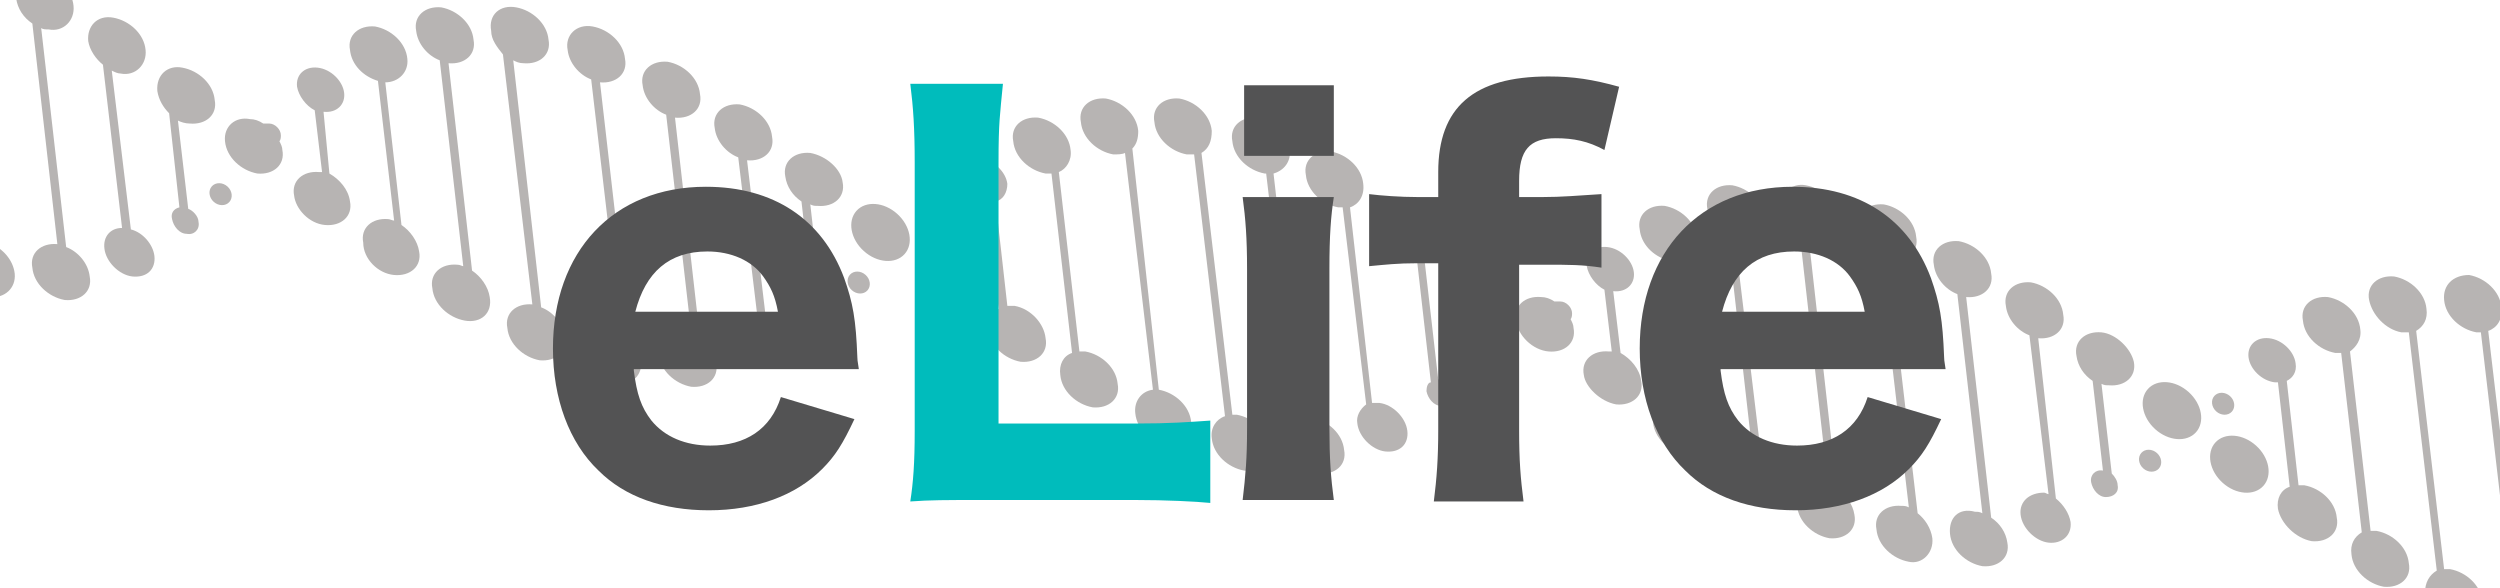<?xml version="1.0" encoding="utf-8"?>
<!-- Generator: Adobe Illustrator 24.0.3, SVG Export Plug-In . SVG Version: 6.00 Build 0)  -->
<svg version="1.1" id="レイヤー_1" xmlns="http://www.w3.org/2000/svg" xmlns:xlink="http://www.w3.org/1999/xlink" x="0px"
	 y="0px" width="170" height="40" viewBox="0 0 170 40" style="enable-background:new 0 0 170 40;" xml:space="preserve">
<style type="text/css">
	.st0{fill:none;}
	.st1{opacity:0.6;}
	.st2{fill:#878280;}
	.st3{fill:#535354;}
	.st4{fill:#00BCBC;}
</style>
<rect class="st0" width="170" height="40"/>
<g id="XMLID_1_" class="st1">
	<path id="XMLID_45_" class="st2" d="M166.2,20.4c0.1,1.1,1.1,2,2.2,2.2c0.1,0,0.2,0,0.3,0l2.1,17.9c-0.4,0.3-0.7,0.8-0.6,1.4
		c0.1,1.1,1.1,2,2.2,2.2c1.1,0.1,1.9-0.6,1.7-1.6c-0.1-1.1-1.1-2-2.2-2.2c-0.2,0-0.4,0-0.6,0l-2.1-17.8c0.6-0.2,1-0.8,0.9-1.6
		c-0.1-1.1-1.1-2-2.2-2.2C166.8,18.7,166.1,19.4,166.2,20.4z"/>
	<path id="XMLID_44_" class="st2" d="M165,21c-0.1-1.1-1.1-2-2.2-2.2c-1.1-0.1-1.9,0.6-1.7,1.6s1.1,2,2.2,2.2c0.2,0,0.3,0,0.5,0
		l1.9,16.2c-0.5,0.3-0.8,0.8-0.8,1.5c0.1,1.1,1.1,2,2.2,2.2c1.1,0.1,1.9-0.6,1.7-1.6c-0.1-1.1-1.1-2-2.2-2.2c-0.2,0-0.3,0-0.4,0
		l-1.9-16.2C164.8,22.2,165.1,21.7,165,21z"/>
	<path id="XMLID_43_" class="st2" d="M160.5,22.4c-0.1-1.1-1.1-2-2.2-2.2c-1.1-0.1-1.9,0.6-1.7,1.6c0.1,1.1,1.1,2,2.2,2.2
		c0.1,0,0.3,0,0.4,0l1.4,12.2c-0.5,0.3-0.8,0.8-0.7,1.5c0.1,1.1,1.1,2,2.2,2.2c1.1,0.1,1.9-0.6,1.7-1.6c-0.1-1.1-1.1-2-2.2-2.2
		c-0.2,0-0.3,0-0.4,0l-1.4-12.2C160.2,23.6,160.6,23.1,160.5,22.4z"/>

		<ellipse id="XMLID_42_" transform="matrix(0.67 -0.742 0.742 0.67 29.538 121.288)" class="st2" cx="151.2" cy="27.4" rx="0.7" ry="0.8"/>

		<ellipse id="XMLID_41_" transform="matrix(0.67 -0.742 0.742 0.67 25.029 118.838)" class="st2" cx="146.2" cy="31.3" rx="0.7" ry="0.8"/>

		<ellipse id="XMLID_40_" transform="matrix(0.67 -0.742 0.742 0.67 14.768 83.393)" class="st2" cx="101.2" cy="25.1" rx="0.7" ry="0.8"/>

		<ellipse id="XMLID_39_" transform="matrix(0.67 -0.742 0.742 0.67 5.017 49.682)" class="st2" cx="58.4" cy="19.2" rx="0.7" ry="0.8"/>

		<ellipse id="XMLID_38_" transform="matrix(0.67 -0.742 0.742 0.67 -4.844 15.489)" class="st2" cx="15" cy="13.2" rx="0.7" ry="0.8"/>
	<path id="XMLID_37_" class="st2" d="M157.2,36.8c1.1,0.1,1.9-0.6,1.7-1.6c-0.1-1.1-1.1-2-2.2-2.2c-0.1,0-0.3,0-0.4,0l-0.8-7.1
		c0.4-0.2,0.7-0.6,0.6-1.2c-0.1-0.8-0.9-1.6-1.8-1.7c-0.9-0.1-1.5,0.5-1.4,1.3s0.9,1.6,1.8,1.7c0.1,0,0.2,0,0.2,0l0.8,7.1
		c-0.6,0.2-0.9,0.8-0.8,1.5C155.1,35.6,156.1,36.6,157.2,36.8z"/>

		<ellipse id="XMLID_36_" transform="matrix(0.67 -0.742 0.742 0.67 26.862 123.467)" class="st2" cx="152.3" cy="31.5" rx="1.7" ry="2.2"/>

		<ellipse id="XMLID_35_" transform="matrix(0.67 -0.742 0.742 0.67 28.031 118.823)" class="st2" cx="147.7" cy="27.9" rx="1.7" ry="2.2"/>
	<path id="XMLID_34_" class="st2" d="M142.9,22.6c-1.1-0.1-1.9,0.6-1.7,1.6c0.1,0.7,0.5,1.3,1.1,1.7L143,32
		c-0.5-0.1-0.9,0.3-0.8,0.8s0.5,1,1,1s0.9-0.3,0.8-0.8c0-0.3-0.2-0.6-0.4-0.8l-0.7-6.1c0.2,0.1,0.3,0.1,0.5,0.1
		c1.1,0.1,1.9-0.6,1.7-1.6C144.9,23.7,143.9,22.7,142.9,22.6z"/>
	<path id="XMLID_33_" class="st2" d="M121.1,14.2c0.1,0.7,0.6,1.5,1.3,1.9l1.9,16.8c-0.1,0-0.3-0.1-0.4-0.1
		c-1.1-0.1-1.9,0.6-1.7,1.6c0.1,1.1,1.1,2,2.2,2.2c1.1,0.1,1.9-0.6,1.7-1.6c-0.1-0.7-0.6-1.4-1.2-1.8L123,16.3c0.1,0,0.2,0,0.3,0.1
		c1.1,0.1,1.9-0.6,1.7-1.6c-0.1-1.1-1.1-2-2.2-2.2C121.8,12.4,121,13.2,121.1,14.2z"/>
	<path id="XMLID_32_" class="st2" d="M120,14.8c-0.1-1.1-1.1-2-2.2-2.2c-1.1-0.1-1.9,0.6-1.7,1.6c0.1,0.8,0.7,1.5,1.4,1.9l1.6,14.1
		c-0.1,0-0.1,0-0.2,0c-1.1-0.1-1.9,0.6-1.7,1.6c0.1,1.1,1.1,2,2.2,2.2c1.1,0.1,1.9-0.6,1.7-1.6c-0.1-0.8-0.7-1.6-1.4-1.9L118,16.4
		c0.1,0,0.1,0,0.2,0C119.3,16.6,120.1,15.8,120,14.8z"/>
	<path id="XMLID_31_" class="st2" d="M137.4,35c0.1,0.9,1,1.8,1.9,1.9s1.6-0.5,1.5-1.4c-0.1-0.6-0.5-1.2-1-1.6L138.6,23
		c1.1,0.1,1.9-0.6,1.7-1.6c-0.1-1.1-1.1-2-2.2-2.2c-1.1-0.1-1.9,0.6-1.7,1.6c0.1,0.9,0.8,1.7,1.6,2l1.3,10.8c-0.1,0-0.2-0.1-0.3-0.1
		C138,33.5,137.3,34.1,137.4,35z"/>
	<path id="XMLID_30_" class="st2" d="M132.6,36.3c0.1,1.1,1.1,2,2.2,2.2c1.1,0.1,1.9-0.6,1.7-1.6c-0.1-0.7-0.5-1.3-1.1-1.7l-1.7-15
		c1.1,0.1,1.9-0.6,1.7-1.6c-0.1-1.1-1.1-2-2.2-2.2c-1.1-0.1-1.9,0.6-1.7,1.6c0.1,0.9,0.8,1.7,1.6,2l1.7,14.9
		c-0.2-0.1-0.3-0.1-0.5-0.1C133.2,34.5,132.5,35.2,132.6,36.3z"/>
	<path id="XMLID_29_" class="st2" d="M131.4,36.6c-0.1-0.7-0.5-1.3-1-1.7l-2-17.2c0.1,0,0.1,0,0.2,0c1.1,0.1,1.9-0.6,1.7-1.6
		c-0.1-1.1-1.1-2-2.2-2.2c-1.1-0.1-1.9,0.6-1.7,1.6c0.1,0.8,0.7,1.5,1.4,1.9l2,17.1c-0.2-0.1-0.3-0.1-0.5-0.1
		c-1.1-0.1-1.9,0.6-1.7,1.6c0.1,1.1,1.1,2,2.2,2.2C130.7,38.4,131.5,37.6,131.4,36.6z"/>
	<path id="XMLID_28_" class="st2" d="M114.5,30.9c1.1,0.1,1.9-0.6,1.7-1.6c-0.1-0.7-0.6-1.4-1.2-1.8l-1.1-9.7c0.9,0,1.6-0.7,1.5-1.6
		c-0.1-1.1-1.1-2-2.2-2.2c-1.1-0.1-1.9,0.6-1.7,1.6c0.1,1,0.9,1.8,1.9,2.1l1.1,9.5c-0.1,0-0.3-0.1-0.4-0.1c-1.1-0.1-1.9,0.6-1.7,1.6
		C112.5,29.8,113.5,30.7,114.5,30.9z"/>
	<path id="XMLID_27_" class="st2" d="M109.9,27.5c1.1,0.1,1.9-0.6,1.7-1.6c-0.1-0.8-0.7-1.5-1.4-1.9l-0.5-4.2
		c0.9,0.1,1.5-0.5,1.4-1.3s-0.9-1.6-1.8-1.7s-1.5,0.5-1.4,1.3c0.1,0.6,0.6,1.3,1.2,1.6l0.5,4.2c-0.1,0-0.1,0-0.2,0
		c-1.1-0.1-1.9,0.6-1.7,1.6C107.8,26.3,108.8,27.3,109.9,27.5z"/>
	<path id="XMLID_26_" class="st2" d="M105.3,23.9c1.1,0.1,1.9-0.6,1.7-1.6c0-0.2-0.1-0.4-0.2-0.6c0.1-0.1,0.1-0.3,0.1-0.4
		c0-0.4-0.4-0.8-0.8-0.8c-0.1,0-0.3,0-0.4,0c-0.3-0.2-0.6-0.3-0.9-0.3c-1.1-0.1-1.9,0.6-1.7,1.6C103.2,22.8,104.2,23.8,105.3,23.9z"
		/>

		<ellipse id="XMLID_25_" transform="matrix(0.67 -0.742 0.742 0.67 19.297 80.682)" class="st2" cx="100.4" cy="18.6" rx="1.7" ry="2.2"/>
	<path id="XMLID_24_" class="st2" d="M72.8,10.2c-0.1-1.1-1.1-2-2.2-2.2c-1.1-0.1-1.9,0.6-1.7,1.6c0.1,1.1,1.1,2,2.2,2.2
		c0.1,0,0.3,0,0.4,0L72.9,24c-0.6,0.2-0.9,0.8-0.8,1.5c0.1,1.1,1.1,2,2.2,2.2c1.1,0.1,1.9-0.6,1.7-1.6c-0.1-1.1-1.1-2-2.2-2.2
		c-0.1,0-0.3,0-0.4,0L72,11.7C72.5,11.5,72.9,10.9,72.8,10.2z"/>
	<path id="XMLID_23_" class="st2" d="M63.6,16c0.4,0.1,0.7-0.2,0.7-0.6c0-0.4-0.4-0.8-0.8-0.8c-0.4-0.1-0.7,0.2-0.7,0.6
		C62.8,15.6,63.2,15.9,63.6,16z"/>
	<path id="XMLID_22_" class="st2" d="M97,26.6c0.1,0.5,0.5,1,1,1s0.9-0.3,0.8-0.8s-0.5-1-1-1l-1-8.7c0.6-0.2,0.9-0.8,0.9-1.5
		c-0.1-1.1-1.1-2-2.2-2.2c-1.1-0.1-1.9,0.6-1.7,1.6c0.1,1.1,1.1,2,2.2,2.2c0.1,0,0.2,0,0.3,0l1,8.8C97.1,26,97,26.3,97,26.6z"/>
	<path id="XMLID_21_" class="st2" d="M92.3,28.8c0.1,0.9,1,1.8,1.9,1.9c1,0.1,1.6-0.5,1.5-1.4s-1-1.8-1.9-1.9c-0.2,0-0.3,0-0.5,0
		l-1.5-13.3c0.6-0.2,1-0.8,0.9-1.6c-0.1-1.1-1.1-2-2.2-2.2c-1.1-0.1-1.9,0.6-1.7,1.6c0.1,1.1,1.1,2,2.2,2.2c0.1,0,0.2,0,0.3,0
		l1.6,13.4C92.5,27.8,92.2,28.3,92.3,28.8z"/>
	<path id="XMLID_20_" class="st2" d="M87.5,30c0.1,1.1,1.1,2,2.2,2.2c1.1,0.1,1.9-0.6,1.7-1.6c-0.1-1.1-1.1-2-2.2-2.2
		c-0.3,0-0.5,0-0.7,0l-1.9-16.6c0.7-0.2,1.2-0.8,1.1-1.6c-0.1-1.1-1.1-2-2.2-2.2c-1.1-0.1-1.9,0.6-1.7,1.6c0.1,1.1,1.1,2,2.2,2.2
		h0.1l2,16.9C87.6,29,87.4,29.5,87.5,30z"/>
	<path id="XMLID_19_" class="st2" d="M86.3,30.4c-0.1-1.1-1.1-2-2.2-2.2c-0.1,0-0.2,0-0.3,0l-2.1-17.8c0.5-0.3,0.7-0.8,0.7-1.5
		c-0.1-1.1-1.1-2-2.2-2.2c-1.1-0.1-1.9,0.6-1.7,1.6c0.1,1.1,1.1,2,2.2,2.2c0.2,0,0.4,0,0.5,0l2.1,17.8c-0.6,0.2-1,0.8-0.9,1.5
		c0.1,1.1,1.1,2,2.2,2.2C85.6,32.1,86.4,31.4,86.3,30.4z"/>
	<path id="XMLID_18_" class="st2" d="M81,28.7c-0.1-1.1-1.1-2-2.2-2.2L77,10.1c0.3-0.3,0.4-0.7,0.4-1.2c-0.1-1.1-1.1-2-2.2-2.2
		c-1.1-0.1-1.9,0.6-1.7,1.6c0.1,1.1,1.1,2,2.2,2.2c0.3,0,0.6,0,0.8-0.1l1.9,16.1c-0.8,0.1-1.3,0.8-1.2,1.6c0.1,1.1,1.1,2,2.2,2.2
		C80.4,30.5,81.2,29.8,81,28.7z"/>
	<path id="XMLID_17_" class="st2" d="M68.5,12.5c-0.1-0.8-0.9-1.6-1.8-1.7c-0.9-0.1-1.5,0.5-1.4,1.3s0.9,1.6,1.8,1.7l0.8,7.2
		c-0.5,0.3-0.7,0.8-0.7,1.4c0.1,1.1,1.1,2,2.2,2.2c1.1,0.1,1.9-0.6,1.7-1.6c-0.1-1-1-2-2.1-2.2c-0.2,0-0.4,0-0.5,0l-0.8-7.1
		C68.2,13.6,68.5,13.1,68.5,12.5z"/>

		<ellipse id="XMLID_16_" transform="matrix(0.67 -0.742 0.742 0.67 6.941 54.227)" class="st2" cx="64.5" cy="19.3" rx="1.7" ry="2.2"/>

		<ellipse id="XMLID_15_" transform="matrix(0.67 -0.742 0.742 0.67 8.019 49.667)" class="st2" cx="59.9" cy="15.8" rx="1.7" ry="2.2"/>
	<path id="XMLID_14_" class="st2" d="M55.1,10.4C54,10.3,53.2,11,53.4,12c0.1,0.7,0.5,1.3,1.1,1.7l0.7,6.1c-0.5-0.1-0.9,0.3-0.8,0.8
		c0.1,0.5,0.5,1,1,1c0.5,0.1,0.9-0.3,0.8-0.8c0-0.3-0.2-0.6-0.4-0.8l-0.7-6.1c0.2,0.1,0.3,0.1,0.5,0.1c1.1,0.1,1.9-0.6,1.7-1.6
		C57.2,11.5,56.2,10.6,55.1,10.4z"/>
	<path id="XMLID_13_" class="st2" d="M34.2,3.7l2,17c-1.1-0.1-1.9,0.6-1.7,1.6c0.1,1.1,1.1,2,2.2,2.2c1.1,0.1,1.9-0.6,1.7-1.6
		c-0.1-0.9-0.8-1.7-1.6-2L34.9,4.1c0.2,0.1,0.4,0.2,0.7,0.2c1.1,0.1,1.9-0.6,1.7-1.6c-0.1-1.1-1.1-2-2.2-2.2S33.2,1,33.4,2.1
		C33.4,2.7,33.8,3.2,34.2,3.7z"/>
	<path id="XMLID_12_" class="st2" d="M49.7,22.9c0.1,0.9,1,1.8,1.9,1.9c1,0.1,1.6-0.5,1.5-1.4c-0.1-0.6-0.5-1.2-1-1.6l-1.3-10.9
		c1.1,0.1,1.9-0.6,1.7-1.6c-0.1-1.1-1.1-2-2.2-2.2c-1.1-0.1-1.9,0.6-1.7,1.6c0.1,0.9,0.8,1.7,1.6,2l1.3,10.8c-0.1,0-0.2-0.1-0.3-0.1
		C50.2,21.3,49.6,22,49.7,22.9z"/>
	<path id="XMLID_11_" class="st2" d="M44.8,24.1c0.1,1.1,1.1,2,2.2,2.2c1.1,0.1,1.9-0.6,1.7-1.6c-0.1-0.7-0.5-1.3-1.1-1.7L45.9,8
		c1.1,0.1,1.9-0.6,1.7-1.6c-0.1-1.1-1.1-2-2.2-2.2c-1.1-0.1-1.9,0.6-1.7,1.6c0.1,0.9,0.8,1.7,1.6,2L47,22.6
		c-0.2-0.1-0.3-0.1-0.5-0.1C45.5,22.4,44.7,23.1,44.8,24.1z"/>
	<path id="XMLID_10_" class="st2" d="M43.6,24.5c-0.1-0.6-0.4-1.1-0.8-1.5l-2-17.4C41.9,5.7,42.7,5,42.5,4c-0.1-1.1-1.1-2-2.2-2.2
		s-1.9,0.6-1.7,1.6c0.1,0.9,0.8,1.7,1.6,2l2,17.1c-0.2-0.1-0.5-0.2-0.7-0.2c-1.1-0.1-1.9,0.6-1.7,1.6c0.1,1.1,1.1,2,2.2,2.2
		C43,26.2,43.7,25.5,43.6,24.5z"/>
	<path id="XMLID_9_" class="st2" d="M33.3,20.2c-0.1-0.7-0.6-1.4-1.2-1.8L30.5,4.3c1.1,0.1,1.9-0.6,1.7-1.6c-0.1-1.1-1.1-2-2.2-2.2
		c-1.1-0.1-1.9,0.6-1.7,1.6c0.1,0.9,0.8,1.7,1.6,2l1.6,14c-0.1,0-0.2-0.1-0.4-0.1c-1.1-0.1-1.9,0.6-1.7,1.6c0.1,1.1,1.1,2,2.2,2.2
		S33.5,21.3,33.3,20.2z"/>
	<path id="XMLID_8_" class="st2" d="M26.8,18.7c1.1,0.1,1.9-0.6,1.7-1.6c-0.1-0.7-0.6-1.4-1.2-1.8l-1.1-9.7c0.9,0,1.6-0.7,1.5-1.6
		c-0.1-1.1-1.1-2-2.2-2.2c-1.1-0.1-1.9,0.6-1.7,1.6c0.1,1,0.9,1.8,1.9,2.1l1.1,9.5c-0.1,0-0.3-0.1-0.4-0.1c-1.1-0.1-1.9,0.6-1.7,1.6
		C24.7,17.6,25.7,18.6,26.8,18.7z"/>
	<path id="XMLID_7_" class="st2" d="M22.1,15.3c1.1,0.1,1.9-0.6,1.7-1.6c-0.1-0.8-0.7-1.5-1.4-1.9L22,7.6c0.9,0.1,1.5-0.5,1.4-1.3
		s-0.9-1.6-1.8-1.7s-1.5,0.5-1.4,1.3c0.1,0.6,0.6,1.3,1.2,1.6l0.5,4.2c-0.1,0-0.1,0-0.2,0c-1.1-0.1-1.9,0.6-1.7,1.6
		C20.1,14.2,21,15.2,22.1,15.3z"/>
	<path id="XMLID_6_" class="st2" d="M15.3,9.6c0.1,1.1,1.1,2,2.2,2.2c1.1,0.1,1.9-0.6,1.7-1.6c0-0.2-0.1-0.4-0.2-0.6
		c0.1-0.1,0.1-0.3,0.1-0.4c0-0.4-0.4-0.8-0.8-0.8c-0.1,0-0.3,0-0.4,0c-0.3-0.2-0.6-0.3-0.9-0.3C16,7.9,15.2,8.6,15.3,9.6z"/>
	<path id="XMLID_5_" class="st2" d="M10.7,6.2c0.1,0.6,0.4,1.1,0.8,1.5l0.7,6.4c-0.4,0.1-0.6,0.4-0.5,0.8c0.1,0.5,0.5,1,1,1
		c0.5,0.1,0.9-0.3,0.8-0.8c0-0.4-0.4-0.8-0.7-0.9l-0.7-6c0.2,0.1,0.5,0.2,0.8,0.2c1.1,0.1,1.9-0.6,1.7-1.6c-0.1-1.1-1.1-2-2.2-2.2
		C11.4,4.4,10.6,5.1,10.7,6.2z"/>
	<path id="XMLID_4_" class="st2" d="M6,2.8C6.1,3.4,6.5,4,7,4.4l1.3,11.1c-0.8,0-1.3,0.6-1.2,1.4c0.1,0.9,1,1.8,1.9,1.9
		c1,0.1,1.6-0.5,1.5-1.4c-0.1-0.8-0.8-1.6-1.6-1.8L7.6,4.8C7.8,4.9,8,5,8.2,5c1,0.2,1.8-0.6,1.7-1.6c-0.1-1.1-1.1-2-2.2-2.2
		S5.9,1.8,6,2.8z"/>
	<path id="XMLID_3_" class="st2" d="M1.1-0.1c0.1,0.7,0.5,1.3,1.1,1.7l1.7,15c-1.1-0.1-1.9,0.6-1.7,1.6c0.1,1.1,1.1,2,2.2,2.2
		c1.1,0.1,1.9-0.6,1.7-1.6c-0.1-0.9-0.8-1.7-1.6-2L2.8,1.9C2.9,2,3.1,2,3.3,2c1,0.2,1.8-0.6,1.7-1.6c-0.1-1.1-1.1-2-2.2-2.2
		S1-1.2,1.1-0.1z"/>
	<path id="XMLID_2_" class="st2" d="M1,18.6c-0.1-0.9-0.8-1.7-1.6-2l-2-17.1c0.2,0.1,0.5,0.2,0.7,0.2C-0.8-0.2,0-0.9-0.1-1.9
		C-0.2-3-1.2-4-2.3-4.1C-3.4-4.3-4.2-3.5-4-2.5C-4-1.9-3.7-1.4-3.2-1l2,17.4C-2.3,16.2-3.1,17-2.9,18c0.1,1.1,1.1,2,2.2,2.2
		C0.3,20.3,1.1,19.6,1,18.6z"/>
</g>
<rect class="st0" width="170" height="40"/>
<path class="st3" d="M43.1,25.2c0.2,1.6,0.5,2.5,1.2,3.4c0.9,1.1,2.3,1.7,4,1.7c2.4,0,4.1-1.1,4.8-3.3l5,1.5
	c-0.8,1.7-1.3,2.5-2.2,3.4c-1.8,1.8-4.5,2.8-7.7,2.8c-3.1,0-5.7-0.9-7.5-2.7c-2-1.9-3.1-4.9-3.1-8.3c0-6.6,4.1-11,10.4-11
	c4.6,0,7.9,2.2,9.4,6.2c0.6,1.7,0.8,2.8,0.9,5.4c0,0.1,0,0.2,0.1,0.8H43.1V25.2z M52.9,21.2c-0.2-1.1-0.5-1.7-1-2.4
	c-0.8-1.1-2.2-1.7-3.8-1.7c-2.6,0-4.2,1.4-4.9,4.1H52.9z"/>
<rect class="st0" width="170" height="40"/>
<path class="st4" d="M66.6,34c-2.2,0-3.4,0-4.7,0.1c0.2-1.3,0.3-2.6,0.3-4.8V11.1c0-2.4-0.1-3.8-0.3-5.4h6.3
	C68,7.8,67.9,8.3,67.9,11v17.8h9.3c2.4,0,3.6-0.1,5.1-0.2v5.6c-1-0.1-3-0.2-5.1-0.2C77.2,34,66.6,34,66.6,34z"/>
<rect class="st0" width="170" height="40"/>
<path class="st3" d="M90.7,13.4c-0.2,1.3-0.3,2.6-0.3,4.9v10.8c0,2.1,0.1,3.4,0.3,4.9h-6.2c0.2-1.7,0.3-2.8,0.3-4.9V18.3
	c0-2.1-0.1-3.4-0.3-4.9H90.7z M90.7,5.8v4.8h-6.1V5.8H90.7z"/>
<rect class="st0" width="170" height="40"/>
<path class="st3" d="M96.4,17.9c-1.4,0-2.2,0.1-3.3,0.2v-4.9c0.8,0.1,2.1,0.2,3.3,0.2h1.4v-1.7c0-4.4,2.4-6.5,7.5-6.5
	c1.7,0,3,0.2,4.8,0.7l-1,4.3c-1.1-0.6-2.1-0.8-3.3-0.8c-1.8,0-2.5,0.8-2.5,2.9v1.1h1.6c1.3,0,2.4-0.1,4-0.2v5
	c-1.3-0.2-2.2-0.2-3.9-0.2h-1.7v11.2c0,2.2,0.1,3.3,0.3,4.9h-6.1c0.2-1.6,0.3-2.9,0.3-4.9V17.9H96.4z"/>
<rect class="st0" width="170" height="40"/>
<path class="st3" d="M117,25.2c0.2,1.6,0.5,2.5,1.2,3.4c0.9,1.1,2.3,1.7,4,1.7c2.4,0,4.1-1.1,4.8-3.3l5,1.5
	c-0.8,1.7-1.3,2.5-2.2,3.4c-1.8,1.8-4.5,2.8-7.7,2.8c-3.1,0-5.7-0.9-7.5-2.7c-2-1.9-3.1-4.9-3.1-8.3c0-6.6,4.1-11,10.4-11
	c4.6,0,7.9,2.2,9.4,6.2c0.6,1.7,0.8,2.8,0.9,5.4c0,0.1,0,0.2,0.1,0.8H117V25.2z M126.8,21.2c-0.2-1.1-0.5-1.7-1-2.4
	c-0.8-1.1-2.2-1.7-3.8-1.7c-2.6,0-4.2,1.4-4.9,4.1H126.8z"/>
<rect class="st0" width="170" height="40"/>
<rect x="35.1" y="0.4" class="st0" width="99.8" height="39.3"/>
</svg>
